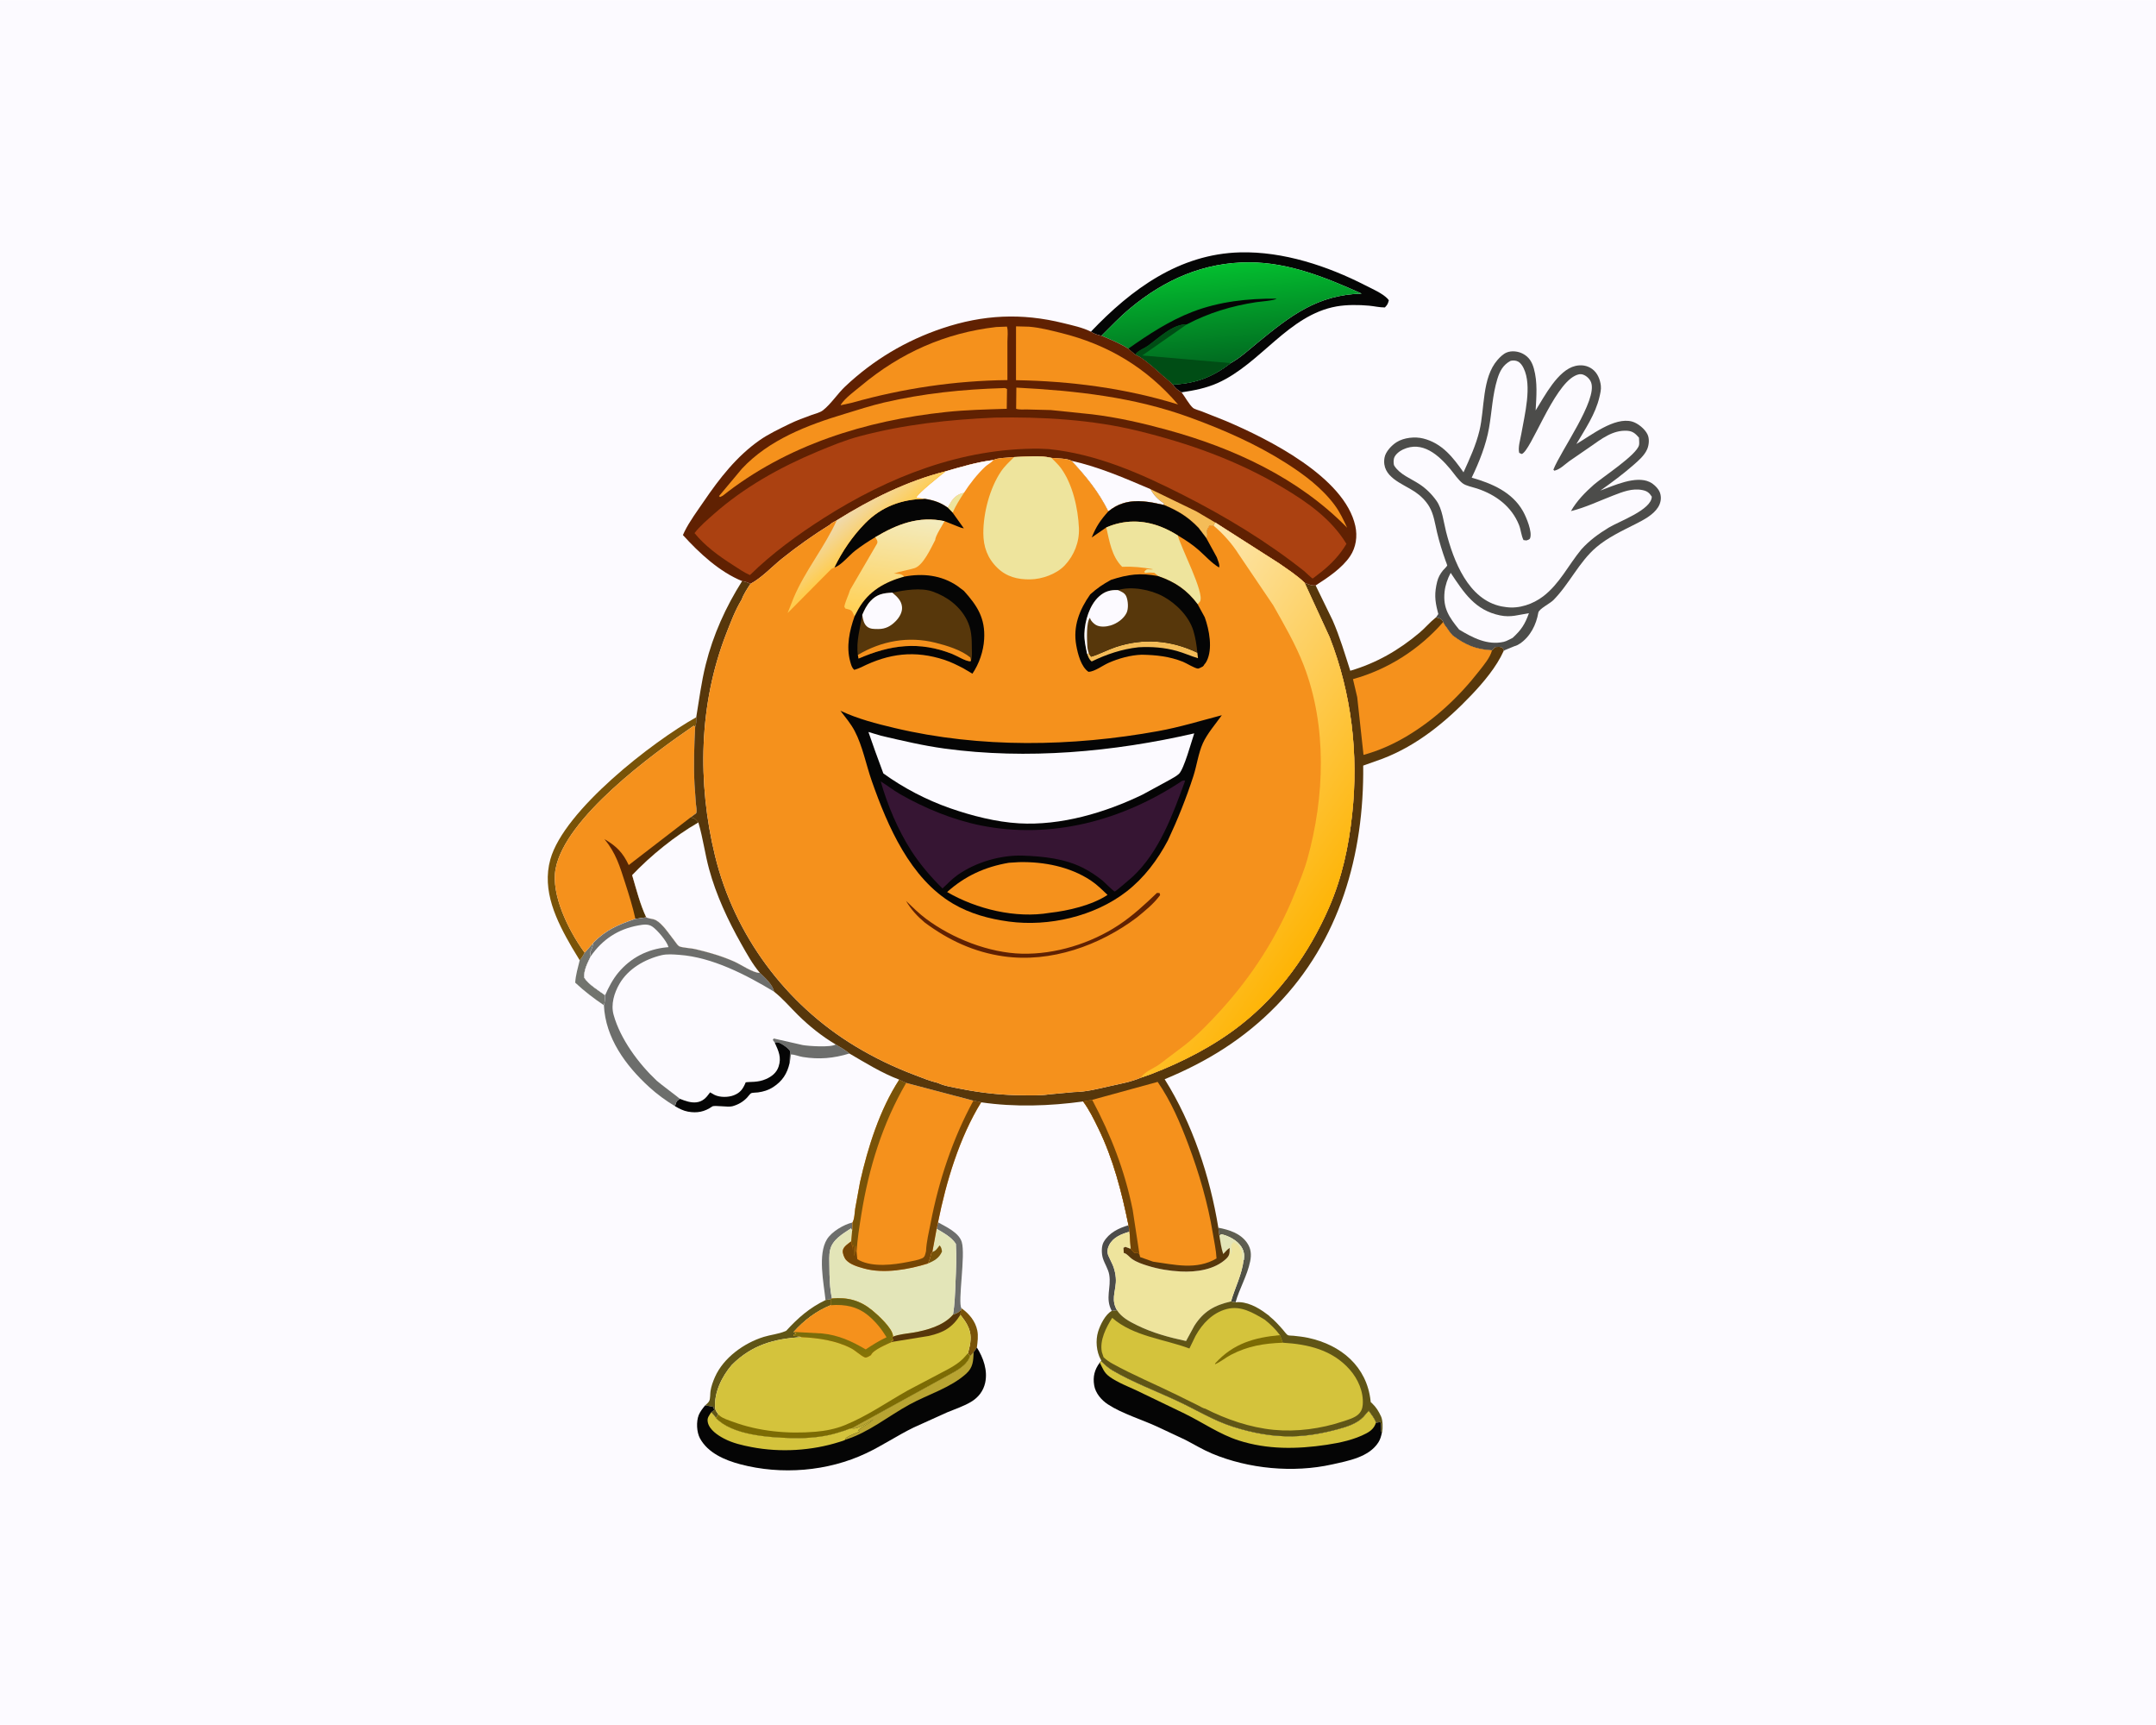 <svg version="1.1" xmlns="http://www.w3.org/2000/svg" style="display: block;" viewBox="0 0 2048 1638" width="1280" height="1024">
<defs>
	<linearGradient id="Gradient1" gradientUnits="userSpaceOnUse" x1="1155.65" y1="1218.4" x2="1180.74" y2="1177.34">
		<stop class="stop0" offset="0" stop-opacity="1" stop-color="rgb(70,72,63)"/>
		<stop class="stop1" offset="1" stop-opacity="1" stop-color="rgb(95,95,82)"/>
	</linearGradient>
	<linearGradient id="Gradient2" gradientUnits="userSpaceOnUse" x1="589.301" y1="799.331" x2="634.772" y2="824.835">
		<stop class="stop0" offset="0" stop-opacity="1" stop-color="rgb(91,34,2)"/>
		<stop class="stop1" offset="1" stop-opacity="1" stop-color="rgb(76,51,7)"/>
	</linearGradient>
	<linearGradient id="Gradient3" gradientUnits="userSpaceOnUse" x1="1171.78" y1="341.638" x2="1163.13" y2="251.371">
		<stop class="stop0" offset="0" stop-opacity="1" stop-color="rgb(1,109,33)"/>
		<stop class="stop1" offset="1" stop-opacity="1" stop-color="rgb(3,190,47)"/>
	</linearGradient>
	<linearGradient id="Gradient4" gradientUnits="userSpaceOnUse" x1="799.526" y1="1285.64" x2="802.639" y2="1234.04">
		<stop class="stop0" offset="0" stop-opacity="1" stop-color="rgb(133,116,6)"/>
		<stop class="stop1" offset="1" stop-opacity="1" stop-color="rgb(103,94,19)"/>
	</linearGradient>
	<linearGradient id="Gradient5" gradientUnits="userSpaceOnUse" x1="822.599" y1="515.02" x2="802.102" y2="490.415">
		<stop class="stop0" offset="0" stop-opacity="1" stop-color="rgb(255,204,78)"/>
		<stop class="stop1" offset="1" stop-opacity="1" stop-color="rgb(240,217,170)"/>
	</linearGradient>
	<linearGradient id="Gradient6" gradientUnits="userSpaceOnUse" x1="840.433" y1="582.006" x2="855.699" y2="489.194">
		<stop class="stop0" offset="0" stop-opacity="1" stop-color="rgb(255,209,89)"/>
		<stop class="stop1" offset="1" stop-opacity="1" stop-color="rgb(243,235,190)"/>
	</linearGradient>
	<linearGradient id="Gradient7" gradientUnits="userSpaceOnUse" x1="1269.63" y1="859.771" x2="1021.18" y2="690.697">
		<stop class="stop0" offset="0" stop-opacity="1" stop-color="rgb(254,180,5)"/>
		<stop class="stop1" offset="1" stop-opacity="1" stop-color="rgb(253,231,176)"/>
	</linearGradient>
</defs>
<path transform="translate(0,0)" fill="rgb(252,250,255)" d="M -0 -0 L 2048 0 L 2048 1638 L -0 1638 L -0 -0 z"/>
<path transform="translate(0,0)" fill="rgb(121,83,8)" d="M 913.258 1242.31 C 920.511 1247.45 926.475 1254.49 928.333 1263.45 C 929.416 1268.66 928.613 1274.45 927.938 1279.67 L 924.9 1284.11 L 921.304 1287.8 L 919.467 1285.05 L 919.669 1284.34 L 919.982 1283.15 C 921.912 1276.1 923.161 1268.82 920.41 1261.79 L 919.875 1260.5 C 918.087 1256.02 915.176 1252.43 912.281 1248.62 L 912.75 1244.08 L 913.258 1242.31 z"/>
<path transform="translate(0,0)" fill="rgb(114,116,110)" d="M 563.756 895.14 C 562.949 897.883 562.315 901.769 560.51 904 L 561.162 908.041 C 558.231 914.298 554.295 921.389 555.014 928.5 C 559.23 934.935 568.551 940.528 574.819 945.066 C 574.684 948.297 574.763 951.507 573.666 954.582 C 563.845 947.95 555.041 941.207 546.399 933.123 C 546.791 925.98 548.996 918.802 550.671 911.862 C 552.624 909.652 553.966 907.194 555.421 904.64 L 563.756 895.14 z"/>
<path transform="translate(0,0)" fill="url(#Gradient1)" d="M 1157.31 1165.88 C 1167.48 1167.81 1178.18 1171.16 1184.47 1180.06 C 1188.4 1185.63 1188.86 1191.34 1187.53 1197.87 C 1184.7 1211.67 1177.41 1223.4 1173.66 1236.76 L 1169.36 1235.9 C 1172.87 1223.41 1180.05 1209.48 1181.19 1196.79 L 1181.54 1196.34 C 1182.11 1191.82 1181.76 1188.3 1179.34 1184.33 C 1175.46 1177.97 1167.12 1173.61 1160 1172.08 L 1158.33 1173.81 L 1157.31 1165.88 z"/>
<path transform="translate(0,0)" fill="rgb(109,110,108)" d="M 784.173 1234.6 C 782.451 1218.38 776.667 1191.26 785.517 1176.91 C 790.033 1169.59 801.487 1162.84 809.765 1160.92 L 809.653 1168.62 L 809.437 1168.73 L 808.392 1166.5 C 800.399 1171.86 790.565 1177.21 788.432 1187.4 C 787.443 1192.12 787.811 1197.67 787.855 1202.48 C 787.945 1212.39 788.118 1223.41 790.322 1233.1 L 789.104 1233.68 L 784.173 1234.6 z"/>
<path transform="translate(0,0)" fill="rgb(76,76,74)" d="M 1056.07 1244.91 C 1049.55 1232.79 1055.76 1222.93 1053.66 1210.54 C 1052.74 1205.09 1049.28 1200.18 1047.64 1194.91 C 1046.29 1190.61 1046.07 1183.48 1048.36 1179.5 C 1053.38 1170.74 1062.65 1166.22 1071.97 1163.53 C 1072.34 1165.53 1072.87 1167.57 1072.95 1169.61 C 1065.35 1171.9 1057.61 1174.76 1053.67 1182.22 C 1052.06 1185.25 1051.51 1188.8 1052.67 1192.08 L 1056.02 1199.21 C 1058.75 1204.43 1060.37 1212.06 1059.94 1218 C 1059.21 1227.95 1055.56 1234.67 1061.02 1244.23 L 1056.07 1244.91 z"/>
<path transform="translate(0,0)" fill="rgb(109,110,108)" d="M 891.035 1160.77 C 898.667 1165.03 910.841 1170.46 913.581 1179.46 C 917.342 1191.81 909.606 1236.74 913.258 1242.31 L 912.75 1244.08 C 910.261 1246.89 908.784 1247.19 905.224 1248.54 C 906.949 1238.62 907.199 1227.99 907.625 1217.94 C 908.142 1205.72 908.754 1193.42 907.963 1181.21 C 903.671 1174.67 896.271 1170.83 889.722 1166.93 L 891.035 1160.77 z"/>
<path transform="translate(0,0)" fill="rgb(96,85,22)" d="M 784.173 1234.6 L 789.104 1233.68 L 789.072 1239.48 C 775.207 1245.14 763.95 1253.72 753.945 1264.85 L 756.51 1266.46 L 753.704 1267.46 L 754 1268.51 L 757.519 1268.82 C 759.045 1268.92 759.883 1269.19 761.241 1269.82 C 735.105 1271.33 714.211 1277.24 695.193 1296.14 C 685.875 1306.92 678.129 1322.42 679.335 1337.16 C 679.535 1339.61 681.157 1341.33 682.47 1343.36 L 680.062 1346.5 C 678.825 1344.5 677.237 1342.84 675.664 1341.11 L 678.424 1339 L 677.633 1336.18 C 675.092 1335.41 672.453 1335.06 669.838 1334.63 C 671.093 1333.44 673.193 1331.81 673.824 1330.19 C 674.797 1327.69 674.513 1323.72 674.924 1321 C 675.61 1316.46 677.307 1311.83 679.156 1307.65 C 687.26 1289.34 706.744 1275.39 725.469 1269.58 C 731.943 1267.57 739.456 1266.87 745.602 1264.29 L 746.835 1263.76 C 758.279 1251.3 768.88 1242.03 784.173 1234.6 z"/>
<path transform="translate(0,0)" fill="rgb(121,83,8)" d="M 550.671 911.862 L 543.106 899.368 C 528.527 874.147 514.498 845.831 522.781 816.028 C 535.759 769.331 620.183 703.975 661.35 681.063 C 661.24 683.242 661.637 688.369 660.349 689.92 L 658.971 689.143 C 619.343 716.3 536.876 776.5 527.774 825.01 C 523.163 849.584 540.156 883.523 554.18 903.018 L 555.421 904.64 C 553.966 907.194 552.624 909.652 550.671 911.862 z"/>
<path transform="translate(0,0)" fill="rgb(5,5,5)" d="M 1036.27 314.804 C 1074.64 274.529 1120.18 240.96 1178.02 239.502 C 1219.03 238.468 1261.14 252.465 1297.26 270.978 C 1303.79 274.327 1312.8 278.208 1317.92 283.321 L 1319.27 285 C 1318.33 288.46 1317.97 289.226 1315.5 291.809 C 1310.35 291.821 1305.59 290.613 1300.5 290.136 C 1290.82 289.229 1279.06 289.152 1269.57 290.84 C 1223.82 298.983 1197.51 345.328 1156.68 363.584 C 1145.85 368.428 1134.06 370.738 1122.38 372.431 C 1118.61 370.378 1116.59 368.442 1113.95 365.012 C 1135.78 364.122 1151.73 357.99 1169.07 344.693 C 1178.38 339.475 1186.36 332.041 1194.59 325.296 C 1225.91 299.629 1251.4 279.818 1293.45 278.653 C 1259.44 263.424 1224.57 249.083 1186.68 248.979 C 1143.64 248.862 1106.57 265.209 1073.76 292.429 C 1064.08 300.458 1055.18 309.802 1046.27 318.68 C 1042.53 317.856 1039.46 316.972 1036.27 314.804 z"/>
<path transform="translate(0,0)" fill="rgb(227,229,184)" d="M 790.322 1233.1 C 788.118 1223.41 787.945 1212.39 787.855 1202.48 C 787.811 1197.67 787.443 1192.12 788.432 1187.4 C 790.565 1177.21 800.399 1171.86 808.392 1166.5 L 809.437 1168.73 L 808.614 1178.8 C 805.754 1180.97 801.081 1183.82 800.559 1187.64 C 800.206 1190.21 801.964 1194.63 803.694 1196.53 C 807.74 1200.98 814.954 1202.99 820.565 1204.57 C 839.439 1209.89 863.178 1205.57 881.456 1199.88 C 882.982 1196.57 883.893 1193.39 884.701 1189.84 L 885.675 1188.84 L 889.722 1166.93 C 896.271 1170.83 903.671 1174.67 907.963 1181.21 C 908.754 1193.42 908.142 1205.72 907.625 1217.94 C 907.199 1227.99 906.949 1238.62 905.224 1248.54 C 896.324 1258.89 880.35 1263.33 867.266 1265.53 C 860.833 1266.61 854.3 1266.97 848.194 1269.37 L 848.234 1268.44 C 847.513 1261.08 833.871 1248.74 828.602 1244.41 C 816.925 1234.81 805.197 1231.8 790.322 1233.1 z"/>
<path transform="translate(0,0)" fill="rgb(121,83,8)" d="M 885.675 1188.84 C 889.176 1187.87 890.312 1185.44 892.5 1182.69 C 894.303 1184.44 894.423 1186.14 894.825 1188.5 C 892.019 1194.9 887.486 1197.22 881.456 1199.88 C 882.982 1196.57 883.893 1193.39 884.701 1189.84 L 885.675 1188.84 z"/>
<path transform="translate(0,0)" fill="rgb(238,228,157)" d="M 1061.02 1244.23 C 1055.56 1234.67 1059.21 1227.95 1059.94 1218 C 1060.37 1212.06 1058.75 1204.43 1056.02 1199.21 L 1052.67 1192.08 C 1051.51 1188.8 1052.06 1185.25 1053.67 1182.22 C 1057.61 1174.76 1065.35 1171.9 1072.95 1169.61 L 1074.1 1185.97 L 1069 1184.06 L 1067.15 1185 L 1067.5 1189.9 L 1068.3 1190.08 C 1070.85 1190.97 1073.18 1194.14 1075.5 1195.72 C 1079.83 1198.66 1085.28 1200.5 1090.25 1202.04 C 1100.67 1205.23 1110.7 1206.89 1121.56 1207.46 C 1136.21 1208.22 1153.9 1205.81 1164.97 1195.18 C 1168.4 1191.89 1167.97 1189.39 1168.09 1185.05 C 1165.72 1186.5 1163.88 1188.85 1161.97 1190.85 C 1160.07 1185.41 1159.33 1179.48 1158.33 1173.81 L 1160 1172.08 C 1167.12 1173.61 1175.46 1177.97 1179.34 1184.33 C 1181.76 1188.3 1182.11 1191.82 1181.54 1196.34 L 1181.19 1196.79 C 1180.05 1209.48 1172.87 1223.41 1169.36 1235.9 C 1153.76 1239.42 1143.34 1245.21 1134.51 1259.01 L 1126.64 1273.5 C 1110.46 1270.03 1094.58 1265.73 1079.7 1258.34 C 1072.54 1254.78 1065.53 1251.08 1061.02 1244.23 z"/>
<path transform="translate(0,0)" fill="rgb(227,229,184)" d="M 1158.33 1173.81 L 1160 1172.08 C 1167.12 1173.61 1175.46 1177.97 1179.34 1184.33 C 1181.76 1188.3 1182.11 1191.82 1181.54 1196.34 L 1181.19 1196.79 L 1179.75 1196.19 L 1179.76 1193 C 1179.81 1191.02 1179.98 1189.44 1179.22 1187.55 C 1177.71 1183.81 1175.49 1181.07 1171.75 1179.49 C 1171.37 1180.01 1169.69 1181.89 1169.62 1182.37 C 1169.13 1185.82 1171.27 1188 1169.35 1191.63 C 1169.4 1188.63 1169.56 1187.76 1168.09 1185.05 C 1165.72 1186.5 1163.88 1188.85 1161.97 1190.85 C 1160.07 1185.41 1159.33 1179.48 1158.33 1173.81 z"/>
<path transform="translate(0,0)" fill="rgb(5,5,5)" d="M 1045.87 1292.47 C 1049.32 1295.79 1052.57 1298.94 1056.74 1301.39 C 1076.42 1312.92 1098.67 1321.16 1119.36 1330.9 C 1136.7 1339.06 1152.99 1349.12 1171.37 1354.96 C 1189.61 1360.76 1208.56 1364.38 1227.75 1364.02 C 1242.2 1363.75 1256.76 1361.04 1270.7 1357.3 C 1279.08 1355.05 1288.87 1352.03 1295.02 1345.61 L 1300.14 1339.69 C 1302.65 1343.22 1305.78 1346.83 1307.04 1351.02 L 1311.24 1350.5 C 1312.87 1353.75 1311.31 1358.6 1312.61 1360.82 C 1311.91 1364.05 1311.11 1366.98 1309.32 1369.79 C 1300.34 1383.85 1280.62 1387.31 1265.44 1390.7 C 1228.64 1398.92 1186.05 1394.98 1151.24 1380.36 C 1142.45 1376.67 1134.27 1371.66 1125.82 1367.3 L 1099.41 1354.91 C 1084.56 1348.03 1065.95 1342.52 1052.39 1333.64 C 1046.26 1329.62 1040.6 1323.04 1039.37 1315.62 C 1037.98 1307.27 1039.74 1300.66 1044.69 1293.96 L 1045.87 1292.47 z"/>
<path transform="translate(0,0)" fill="rgb(212,195,60)" d="M 1045.87 1292.47 C 1049.32 1295.79 1052.57 1298.94 1056.74 1301.39 C 1076.42 1312.92 1098.67 1321.16 1119.36 1330.9 C 1136.7 1339.06 1152.99 1349.12 1171.37 1354.96 C 1189.61 1360.76 1208.56 1364.38 1227.75 1364.02 C 1242.2 1363.75 1256.76 1361.04 1270.7 1357.3 C 1279.08 1355.05 1288.87 1352.03 1295.02 1345.61 L 1300.14 1339.69 C 1302.65 1343.22 1305.78 1346.83 1307.04 1351.02 C 1305.55 1355.95 1302.37 1358.81 1297.97 1361.16 C 1286.68 1367.21 1272.76 1370.18 1260.16 1372.07 C 1232.07 1376.27 1203.92 1376.72 1176.54 1367.91 C 1158.6 1362.14 1142.5 1350.9 1125.59 1342.59 L 1080.34 1320.79 C 1071.78 1316.73 1061.76 1313.03 1054.06 1307.47 C 1048.65 1303.56 1047.61 1299.67 1044.69 1293.96 L 1045.87 1292.47 z"/>
<path transform="translate(0,0)" fill="rgb(5,5,5)" d="M 927.938 1279.67 C 934.109 1289.4 938.366 1301.46 935.836 1313.11 C 934.114 1321.03 929.284 1327.16 922.4 1331.28 C 915.533 1335.4 907.209 1338.14 899.782 1341.22 L 867.807 1355.68 C 852.481 1363.15 838.237 1372.79 822.852 1380.07 C 786.301 1397.38 742.255 1400.9 703.134 1390.54 C 688.589 1386.69 672.452 1379.84 664.921 1365.97 C 661.708 1360.05 661.241 1350.03 663.749 1343.76 C 665.01 1340.61 667.679 1337.21 669.838 1334.63 C 672.453 1335.06 675.092 1335.41 677.633 1336.18 L 678.424 1339 L 675.664 1341.11 C 677.237 1342.84 678.825 1344.5 680.062 1346.5 C 695.345 1362.8 729.92 1364.99 751.195 1365.67 C 762.956 1366.05 775.999 1365.27 787.5 1362.77 C 792.505 1361.69 797.466 1360.12 802.341 1358.56 C 804.007 1358.02 807.415 1356.36 809.06 1356.39 L 906.823 1302.62 C 912.401 1299.35 919.583 1294.43 921.304 1287.8 L 924.9 1284.11 L 927.938 1279.67 z"/>
<path transform="translate(0,0)" fill="rgb(184,164,50)" d="M 921.304 1287.8 L 924.9 1284.11 C 924.478 1292.35 924.455 1298.47 917.853 1304.48 C 903.098 1317.89 881.332 1324.3 863.989 1333.78 C 843.984 1344.71 825.072 1360.44 803.117 1367.2 L 803.495 1365.62 C 807.105 1363.06 812.353 1361.24 816.5 1359.51 L 815.168 1358.29 C 819.509 1353.92 825.583 1352.39 829.5 1348 C 825.06 1350.54 815.517 1357 810.464 1356.57 L 809.06 1356.39 L 906.823 1302.62 C 912.401 1299.35 919.583 1294.43 921.304 1287.8 z"/>
<path transform="translate(0,0)" fill="rgb(212,195,60)" d="M 675.664 1341.11 C 677.237 1342.84 678.825 1344.5 680.062 1346.5 C 695.345 1362.8 729.92 1364.99 751.195 1365.67 C 762.956 1366.05 775.999 1365.27 787.5 1362.77 C 792.505 1361.69 797.466 1360.12 802.341 1358.56 C 804.007 1358.02 807.415 1356.36 809.06 1356.39 L 810.464 1356.57 C 815.517 1357 825.06 1350.54 829.5 1348 C 825.583 1352.39 819.509 1353.92 815.168 1358.29 L 816.5 1359.51 C 812.353 1361.24 807.105 1363.06 803.495 1365.62 L 803.117 1367.2 C 801.476 1368.21 799.387 1368.7 797.556 1369.29 C 771.078 1377.74 741.295 1379.5 714 1374.26 C 704.951 1372.53 696.017 1370.48 687.795 1366.18 C 681.83 1363.06 673.962 1357.86 672.377 1350.83 C 671.399 1346.5 673.475 1344.51 675.664 1341.11 z"/>
<path transform="translate(0,0)" fill="rgb(245,145,28)" d="M 854.19 1025.24 C 856.348 1026.32 858.511 1027.52 860.774 1028.35 L 924.64 1045.2 L 931.999 1046.77 C 911.288 1080.35 898.756 1122.23 891.035 1160.77 L 889.722 1166.93 L 885.675 1188.84 L 884.701 1189.84 C 883.893 1193.39 882.982 1196.57 881.456 1199.88 C 863.178 1205.57 839.439 1209.89 820.565 1204.57 C 814.954 1202.99 807.74 1200.98 803.694 1196.53 C 801.964 1194.63 800.206 1190.21 800.559 1187.64 C 801.081 1183.82 805.754 1180.97 808.614 1178.8 L 809.437 1168.73 L 809.653 1168.62 L 809.765 1160.92 C 811.733 1157.74 811.807 1151.54 812.361 1147.75 L 817.007 1122.3 C 824.442 1089.38 835.666 1053.69 854.19 1025.24 z"/>
<path transform="translate(0,0)" fill="rgb(121,83,8)" d="M 854.19 1025.24 C 856.348 1026.32 858.511 1027.52 860.774 1028.35 C 838.382 1066.69 825.228 1109.3 818.235 1153 C 816.344 1164.82 814.369 1176.79 813.689 1188.75 L 813.069 1188.44 L 813.109 1183.5 L 812 1183.5 C 812.033 1186.46 812.434 1189.69 811.5 1192.51 C 810.323 1189.05 812.141 1185.85 810.296 1182.17 C 809.347 1183.63 809.752 1185.77 809.75 1187.51 C 809.64 1184.51 809.218 1181.74 808.614 1178.8 L 809.437 1168.73 L 809.653 1168.62 L 809.765 1160.92 C 811.733 1157.74 811.807 1151.54 812.361 1147.75 L 817.007 1122.3 C 824.442 1089.38 835.666 1053.69 854.19 1025.24 z"/>
<path transform="translate(0,0)" fill="rgb(116,69,5)" d="M 924.64 1045.2 L 931.999 1046.77 C 911.288 1080.35 898.756 1122.23 891.035 1160.77 L 889.722 1166.93 L 885.675 1188.84 L 884.701 1189.84 C 883.893 1193.39 882.982 1196.57 881.456 1199.88 C 863.178 1205.57 839.439 1209.89 820.565 1204.57 C 814.954 1202.99 807.74 1200.98 803.694 1196.53 C 801.964 1194.63 800.206 1190.21 800.559 1187.64 C 801.081 1183.82 805.754 1180.97 808.614 1178.8 C 809.218 1181.74 809.64 1184.51 809.75 1187.51 C 809.752 1185.77 809.347 1183.63 810.296 1182.17 C 812.141 1185.85 810.323 1189.05 811.5 1192.51 C 812.434 1189.69 812.033 1186.46 812 1183.5 L 813.109 1183.5 L 813.069 1188.44 L 813.689 1188.75 L 814.348 1195.68 L 816.438 1196.95 C 829.538 1203.54 848.79 1201.14 862.634 1198.36 C 866.902 1197.5 872.015 1196.68 876 1194.91 C 878.783 1193.68 878.906 1190.76 879.647 1188.14 C 880.009 1179.31 882.339 1170.18 884.009 1161.5 C 891.727 1121.34 904.988 1081.14 924.64 1045.2 z"/>
<path transform="translate(0,0)" fill="rgb(245,145,28)" d="M 555.421 904.64 L 554.18 903.018 C 540.156 883.523 523.163 849.584 527.774 825.01 C 536.876 776.5 619.343 716.3 658.971 689.143 L 660.349 689.92 C 659.418 708.302 658.755 726.416 659.726 744.825 L 661.035 763.201 C 661.294 765.956 662.217 769.608 661.343 772.201 L 655.955 776.203 C 660.211 776.988 660.532 777.78 663.376 781.032 C 641.24 793.691 618.072 812.546 600.488 831.009 C 604.348 844.052 608.043 858.862 613.881 871.101 L 603.574 872.555 C 587.68 877.975 575.779 882.872 563.756 895.14 L 555.421 904.64 z"/>
<path transform="translate(0,0)" fill="url(#Gradient2)" d="M 655.955 776.203 C 660.211 776.988 660.532 777.78 663.376 781.032 C 641.24 793.691 618.072 812.546 600.488 831.009 C 604.348 844.052 608.043 858.862 613.881 871.101 L 603.574 872.555 C 601.024 860.952 597.495 849.797 593.875 838.504 C 588.721 822.431 585.062 810.027 574.164 796.778 C 585.517 803.422 591.638 809.556 597.231 821.447 L 655.955 776.203 z"/>
<path transform="translate(0,0)" fill="url(#Gradient3)" d="M 1046.27 318.68 C 1055.18 309.802 1064.08 300.458 1073.76 292.429 C 1106.57 265.209 1143.64 248.862 1186.68 248.979 C 1224.57 249.083 1259.44 263.424 1293.45 278.653 C 1251.4 279.818 1225.91 299.629 1194.59 325.296 C 1186.36 332.041 1178.38 339.475 1169.07 344.693 C 1151.73 357.99 1135.78 364.122 1113.95 365.012 C 1111.53 362.042 1107.86 359.533 1104.99 356.951 C 1097.87 350.551 1091.09 344.276 1083.11 338.949 L 1078.53 336.613 L 1071.77 330.966 C 1063.89 325.974 1054.87 322.261 1046.27 318.68 z"/>
<path transform="translate(0,0)" fill="rgb(5,5,5)" d="M 1071.77 330.966 C 1091.02 317.445 1110.75 304.434 1132.84 295.945 C 1158.24 286.184 1185.48 283.229 1212.5 283.466 C 1211.32 285.156 1196.33 286.342 1193.16 286.823 C 1170.15 290.318 1148.09 296.958 1127.44 307.833 C 1114.01 307.558 1100.69 320.889 1090.33 328.298 C 1087.1 330.613 1082.29 332.33 1079.6 335.144 L 1078.53 336.613 L 1071.77 330.966 z"/>
<path transform="translate(0,0)" fill="rgb(0,77,21)" d="M 1078.53 336.613 L 1079.6 335.144 C 1082.29 332.33 1087.1 330.613 1090.33 328.298 C 1100.69 320.889 1114.01 307.558 1127.44 307.833 L 1085.06 337.421 L 1169.07 344.693 C 1151.73 357.99 1135.78 364.122 1113.95 365.012 C 1111.53 362.042 1107.86 359.533 1104.99 356.951 C 1097.87 350.551 1091.09 344.276 1083.11 338.949 L 1078.53 336.613 z"/>
<path transform="translate(0,0)" fill="rgb(212,195,60)" d="M 790.322 1233.1 C 805.197 1231.8 816.925 1234.81 828.602 1244.41 C 833.871 1248.74 847.513 1261.08 848.234 1268.44 L 848.194 1269.37 C 854.3 1266.97 860.833 1266.61 867.266 1265.53 C 880.35 1263.33 896.324 1258.89 905.224 1248.54 C 908.784 1247.19 910.261 1246.89 912.75 1244.08 L 912.281 1248.62 C 915.176 1252.43 918.087 1256.02 919.875 1260.5 L 920.41 1261.79 C 923.161 1268.82 921.912 1276.1 919.982 1283.15 L 919.669 1284.34 L 919.467 1285.05 L 921.304 1287.8 C 919.583 1294.43 912.401 1299.35 906.823 1302.62 L 809.06 1356.39 C 807.415 1356.36 804.007 1358.02 802.341 1358.56 C 797.466 1360.12 792.505 1361.69 787.5 1362.77 C 775.999 1365.27 762.956 1366.05 751.195 1365.67 C 729.92 1364.99 695.345 1362.8 680.062 1346.5 L 682.47 1343.36 C 681.157 1341.33 679.535 1339.61 679.335 1337.16 C 678.129 1322.42 685.875 1306.92 695.193 1296.14 C 714.211 1277.24 735.105 1271.33 761.241 1269.82 C 759.883 1269.19 759.045 1268.92 757.519 1268.82 L 754 1268.51 L 753.704 1267.46 L 756.51 1266.46 L 753.945 1264.85 C 763.95 1253.72 775.207 1245.14 789.072 1239.48 L 789.104 1233.68 L 790.322 1233.1 z"/>
<path transform="translate(0,0)" fill="rgb(87,55,11)" d="M 905.224 1248.54 C 908.784 1247.19 910.261 1246.89 912.75 1244.08 L 912.281 1248.62 C 904.556 1260.85 896.18 1265.49 882.211 1268.69 L 847.195 1274.37 L 846.096 1273.5 L 848.5 1273 L 847.505 1270.25 L 848.194 1269.37 C 854.3 1266.97 860.833 1266.61 867.266 1265.53 C 880.35 1263.33 896.324 1258.89 905.224 1248.54 z"/>
<path transform="translate(0,0)" fill="rgb(124,107,4)" d="M 682.47 1343.36 L 683.517 1344.35 C 686.622 1347.1 692.213 1348.73 696.11 1350.18 C 720.802 1359.38 748.384 1361.87 774.581 1359.68 C 784.024 1358.89 793.754 1356.98 802.544 1353.39 C 823.924 1344.67 842.442 1331.62 862.414 1320.35 L 894.124 1303.65 C 902.055 1299.51 911.016 1295.04 916.815 1288.09 L 919.467 1285.05 L 921.304 1287.8 C 919.583 1294.43 912.401 1299.35 906.823 1302.62 L 809.06 1356.39 C 807.415 1356.36 804.007 1358.02 802.341 1358.56 C 797.466 1360.12 792.505 1361.69 787.5 1362.77 C 775.999 1365.27 762.956 1366.05 751.195 1365.67 C 729.92 1364.99 695.345 1362.8 680.062 1346.5 L 682.47 1343.36 z"/>
<path transform="translate(0,0)" fill="rgb(245,145,28)" d="M 790.322 1233.1 C 805.197 1231.8 816.925 1234.81 828.602 1244.41 C 833.871 1248.74 847.513 1261.08 848.234 1268.44 L 848.194 1269.37 L 847.505 1270.25 L 848.5 1273 L 846.096 1273.5 L 847.195 1274.37 C 842.485 1276.58 829.2 1281.99 827.392 1286.85 C 826.053 1287.68 823.143 1289.74 821.5 1289.05 C 817.252 1287.26 812.863 1282.68 808.446 1280.39 C 794.146 1272.98 777.123 1270.56 761.241 1269.82 C 759.883 1269.19 759.045 1268.92 757.519 1268.82 L 754 1268.51 L 753.704 1267.46 L 756.51 1266.46 L 753.945 1264.85 C 763.95 1253.72 775.207 1245.14 789.072 1239.48 L 789.104 1233.68 L 790.322 1233.1 z"/>
<path transform="translate(0,0)" fill="url(#Gradient4)" d="M 790.322 1233.1 C 805.197 1231.8 816.925 1234.81 828.602 1244.41 C 833.871 1248.74 847.513 1261.08 848.234 1268.44 L 848.194 1269.37 L 847.505 1270.25 L 848.5 1273 L 846.096 1273.5 L 847.195 1274.37 C 842.485 1276.58 829.2 1281.99 827.392 1286.85 C 826.053 1287.68 823.143 1289.74 821.5 1289.05 C 817.252 1287.26 812.863 1282.68 808.446 1280.39 C 794.146 1272.98 777.123 1270.56 761.241 1269.82 C 759.883 1269.19 759.045 1268.92 757.519 1268.82 L 754 1268.51 L 753.704 1267.46 L 756.51 1266.46 L 753.945 1264.85 L 781.018 1266.33 C 796.681 1267.94 808.942 1273.62 822.368 1281.47 C 828.819 1277.16 835.073 1273.2 842.147 1269.94 C 837.578 1262.42 832.35 1255.79 825.66 1250.02 C 814.876 1240.71 802.932 1238.43 789.072 1239.48 L 789.104 1233.68 L 790.322 1233.1 z"/>
<path transform="translate(0,0)" fill="rgb(96,85,22)" d="M 1169.36 1235.9 L 1173.66 1236.76 C 1183.83 1235.46 1195.03 1241.52 1202.86 1247.53 C 1203.65 1248.13 1205.85 1249.56 1206.29 1250.32 C 1210.86 1253.99 1214.6 1258.21 1218.47 1262.57 C 1219.72 1263.98 1221.9 1267.18 1223.43 1267.96 C 1224.36 1268.43 1227.5 1268.36 1228.77 1268.5 C 1233.4 1268.99 1238 1269.49 1242.55 1270.46 C 1274.03 1277.22 1298.39 1297.66 1301.97 1330.6 C 1302.12 1331.95 1301.86 1331.2 1303.21 1332.52 C 1307.39 1336.56 1309.43 1339.97 1311.87 1345.13 C 1313.56 1348.69 1313.65 1356.32 1312.88 1360.19 L 1312.61 1360.82 C 1311.31 1358.6 1312.87 1353.75 1311.24 1350.5 L 1307.04 1351.02 C 1305.78 1346.83 1302.65 1343.22 1300.14 1339.69 L 1295.02 1345.61 C 1288.87 1352.03 1279.08 1355.05 1270.7 1357.3 C 1256.76 1361.04 1242.2 1363.75 1227.75 1364.02 C 1208.56 1364.38 1189.61 1360.76 1171.37 1354.96 C 1152.99 1349.12 1136.7 1339.06 1119.36 1330.9 C 1098.67 1321.16 1076.42 1312.92 1056.74 1301.39 C 1052.57 1298.94 1049.32 1295.79 1045.87 1292.47 L 1046.1 1291.9 L 1045.58 1291.02 C 1041.43 1283.42 1040.58 1272.9 1043.08 1264.66 C 1045.05 1258.2 1049.99 1248.14 1056.07 1244.91 L 1061.02 1244.23 C 1065.53 1251.08 1072.54 1254.78 1079.7 1258.34 C 1094.58 1265.73 1110.46 1270.03 1126.64 1273.5 L 1134.51 1259.01 C 1143.34 1245.21 1153.76 1239.42 1169.36 1235.9 z"/>
<path transform="translate(0,0)" fill="rgb(212,195,60)" d="M 1129.82 1280.6 L 1135.65 1268.61 C 1142.16 1256.85 1151.92 1246.65 1165.2 1243.13 C 1178.65 1239.56 1190.21 1246.61 1201.39 1253.23 C 1207.01 1257.74 1211.51 1262.12 1215.84 1267.89 L 1218.52 1275.1 C 1242.48 1276.51 1265.54 1281.82 1282.11 1300.62 C 1290.05 1309.62 1295.35 1321.71 1294.5 1333.86 C 1294.23 1337.63 1292.98 1340.74 1290.15 1343.31 C 1286.49 1346.63 1280.11 1348.37 1275.5 1349.91 C 1254.87 1356.8 1231.63 1359.94 1209.92 1357.85 C 1187.46 1355.68 1164.85 1347.92 1144.82 1337.71 C 1143.07 1337.57 1139.5 1335.34 1137.85 1334.53 L 1117.71 1324.58 C 1097.54 1314.64 1076.35 1305.85 1056.7 1294.98 C 1053.57 1293.25 1050.92 1291.36 1048.29 1288.92 L 1046.69 1284.08 C 1044.35 1272.92 1050.77 1260.46 1056.49 1251.48 C 1076.53 1269.09 1105.68 1271.56 1129.82 1280.6 z"/>
<path transform="translate(0,0)" fill="rgb(124,107,4)" d="M 1215.84 1267.89 L 1218.52 1275.1 C 1200.61 1275.78 1185.48 1278.18 1169.31 1286.58 C 1164.26 1289.21 1159.26 1293.45 1154.15 1295.61 L 1154.37 1294.66 C 1171.63 1275.78 1191.24 1270.23 1215.84 1267.89 z"/>
<path transform="translate(0,0)" fill="rgb(252,250,255)" d="M 613.881 871.101 L 614.851 871.501 C 617.457 872.535 620.451 872.404 622.938 873.734 C 629.479 877.231 635.682 887.04 640.257 892.777 C 641.405 894.216 643.483 897.456 644.948 898.444 C 647.037 899.854 656.629 900.373 660.004 901.165 C 673.061 904.231 685.725 907.815 697.995 913.325 C 703.949 915.999 715.825 924.145 721.842 923.842 C 726.708 928.511 733.941 934.86 735.248 941.643 C 743.47 948.118 750.346 956.275 757.775 963.626 C 768.562 974.299 780.73 984.061 793.817 991.806 C 798.282 994.466 802.956 996.954 806.858 1000.42 C 791.724 1005.03 778.193 1006.22 762.607 1003.74 C 758.845 1003.14 755.124 1001.44 751.366 1001.25 C 750.996 1003.96 750.769 1006.77 750.067 1009.41 C 747.782 1019.52 743.147 1026.74 734.267 1032.42 C 729.849 1035.24 725.187 1036.66 720.006 1037.37 C 718.605 1037.56 714.537 1037.57 713.474 1038.13 C 712.503 1038.65 710.46 1041.49 709.563 1042.42 C 705.671 1046.43 701.215 1048.97 695.807 1050.49 C 691.366 1051.74 678.706 1049.23 676.541 1050.74 C 669.28 1055.81 662.198 1057.21 653.514 1055.63 C 649.007 1054.81 645.122 1052.75 641.207 1050.47 C 632.239 1045.01 624.254 1039.21 616.5 1032.12 C 594.217 1011.76 575.08 985.504 573.666 954.582 C 574.763 951.507 574.684 948.297 574.819 945.066 C 568.551 940.528 559.23 934.935 555.014 928.5 C 554.295 921.389 558.231 914.298 561.162 908.041 L 560.51 904 C 562.315 901.769 562.949 897.883 563.756 895.14 C 575.779 882.872 587.68 877.975 603.574 872.555 L 613.881 871.101 z"/>
<path transform="translate(0,0)" fill="rgb(109,110,108)" d="M 735.938 990.089 L 734.07 987.5 L 735 986.153 L 762.446 992.388 C 768.047 993.41 789.477 994.834 793.817 991.806 C 798.282 994.466 802.956 996.954 806.858 1000.42 C 791.724 1005.03 778.193 1006.22 762.607 1003.74 C 758.845 1003.14 755.124 1001.44 751.366 1001.25 C 750.996 1003.96 750.769 1006.77 750.067 1009.41 L 750.407 999.67 L 750.558 998.267 C 749.071 995.67 745.554 993.251 743.011 991.708 C 740.502 990.185 738.764 989.327 735.938 990.089 z"/>
<path transform="translate(0,0)" fill="rgb(5,5,5)" d="M 735.938 990.089 C 738.764 989.327 740.502 990.185 743.011 991.708 C 745.554 993.251 749.071 995.67 750.558 998.267 L 750.407 999.67 L 750.067 1009.41 C 747.782 1019.52 743.147 1026.74 734.267 1032.42 C 729.849 1035.24 725.187 1036.66 720.006 1037.37 C 718.605 1037.56 714.537 1037.57 713.474 1038.13 C 712.503 1038.65 710.46 1041.49 709.563 1042.42 C 705.671 1046.43 701.215 1048.97 695.807 1050.49 C 691.366 1051.74 678.706 1049.23 676.541 1050.74 C 669.28 1055.81 662.198 1057.21 653.514 1055.63 C 649.007 1054.81 645.122 1052.75 641.207 1050.47 C 642.434 1046.27 642.221 1045.78 645.841 1043.46 C 650.683 1045.39 656.384 1047.46 661.681 1046.76 C 667.55 1046 670.793 1042.49 674.11 1037.88 L 674.5 1037.32 L 678.757 1039.72 C 683.889 1042.24 691.81 1042.16 697.122 1040.06 C 702.889 1037.79 705.338 1034.58 707.791 1029.15 C 707.992 1028.71 708.029 1028.15 708.387 1027.81 C 708.658 1027.56 715.504 1027.35 716.365 1027.29 C 720.464 1026.98 723.819 1026.35 727.616 1024.69 C 733.058 1022.31 737.603 1018.74 739.563 1012.95 C 742.531 1004.19 739.56 998.062 735.938 990.089 z"/>
<path transform="translate(0,0)" fill="rgb(109,110,108)" d="M 613.881 871.101 L 614.851 871.501 C 617.457 872.535 620.451 872.404 622.938 873.734 C 629.479 877.231 635.682 887.04 640.257 892.777 C 641.405 894.216 643.483 897.456 644.948 898.444 C 647.037 899.854 656.629 900.373 660.004 901.165 C 673.061 904.231 685.725 907.815 697.995 913.325 C 703.949 915.999 715.825 924.145 721.842 923.842 C 726.708 928.511 733.941 934.86 735.248 941.643 C 708.758 925.678 676.669 908.983 645.264 906.715 C 639.67 906.311 633.73 905.742 628.232 907.079 C 612.477 910.91 596.759 919.86 588.419 934.261 C 583.424 942.887 580.113 953.73 582.861 963.644 C 589.249 986.694 606.584 1010.04 623.888 1026.3 C 626.361 1028.63 645.78 1043.17 645.841 1043.46 C 642.221 1045.78 642.434 1046.27 641.207 1050.47 C 632.239 1045.01 624.254 1039.21 616.5 1032.12 C 594.217 1011.76 575.08 985.504 573.666 954.582 C 574.763 951.507 574.684 948.297 574.819 945.066 C 568.551 940.528 559.23 934.935 555.014 928.5 C 554.295 921.389 558.231 914.298 561.162 908.041 L 560.51 904 C 562.315 901.769 562.949 897.883 563.756 895.14 C 575.779 882.872 587.68 877.975 603.574 872.555 L 613.881 871.101 z"/>
<path transform="translate(0,0)" fill="rgb(252,250,255)" d="M 561.162 908.041 C 572.35 891.984 587.126 882.188 606.514 878.74 C 610.912 877.958 615.547 877.159 619.498 879.775 C 624.322 882.969 633.563 893.84 635.021 899.402 L 633.447 899.542 C 614.989 901.272 599.013 909.535 587.181 923.809 C 582.069 929.976 577.999 937.745 574.819 945.066 C 568.551 940.528 559.23 934.935 555.014 928.5 C 554.295 921.389 558.231 914.298 561.162 908.041 z"/>
<path transform="translate(0,0)" fill="rgb(76,76,74)" d="M 1364.09 586.197 L 1366.28 583 L 1365.88 581.5 L 1365.6 580.385 C 1362.9 569.925 1362.55 563.007 1365.13 552.437 C 1366.13 548.336 1367.96 544.966 1370.58 541.703 C 1371.44 540.631 1374.37 537.934 1374.75 536.85 C 1374.82 536.675 1373.24 532.636 1373.1 532.238 C 1369.97 523.407 1367.22 514.522 1365.05 505.404 C 1363.12 497.255 1361.96 488.098 1357.59 480.829 C 1354.27 475.286 1349.44 470.541 1344.09 466.942 C 1332.32 459.016 1312.01 453.023 1315.16 434.5 C 1316.13 428.809 1321.99 422.665 1326.69 419.732 C 1333.57 415.43 1344.03 414.305 1351.9 416.276 C 1369.77 420.747 1380.2 434.112 1390.2 448.421 C 1396.09 435.431 1401.98 422.716 1405.36 408.786 C 1410.43 387.893 1407.61 358.713 1422.5 341.657 C 1424.8 339.02 1427.95 335.919 1431.21 334.591 C 1436.03 332.633 1442.16 333.427 1446.64 335.802 C 1452.5 338.901 1455.34 343.733 1457.05 349.938 C 1460.66 363.034 1459.44 376.261 1458.71 389.643 C 1467.28 375.999 1479.82 351.292 1496.44 347.38 C 1502.05 346.059 1507.74 346.846 1512.45 350.295 C 1517.45 353.959 1519.94 360.07 1520.65 366.062 C 1521.08 369.725 1520.12 373.453 1519.29 377 C 1515.55 393.065 1505.71 407.469 1497.43 421.523 C 1511.28 413.415 1533.47 395.69 1550.2 400.157 C 1555.74 401.637 1562.56 407.234 1565.03 412.494 C 1566.96 416.596 1566.4 422.491 1564.62 426.549 C 1561.99 432.531 1556.49 437.217 1551.68 441.427 C 1541.71 450.163 1531.01 458.068 1520.21 465.743 C 1533.11 460.93 1553.89 451.304 1567.01 457.597 C 1570.93 459.477 1575.53 463.851 1576.89 468 C 1578.4 472.627 1577.62 477.361 1575.09 481.456 C 1570.48 488.911 1561.22 493.631 1553.67 497.475 C 1540.77 504.043 1527.39 510.17 1516.29 519.629 C 1499.9 533.601 1490.74 554.454 1475.59 569.766 C 1472.43 572.961 1461.87 578.149 1461.27 581.648 C 1459.3 593.156 1453.66 604.436 1443.75 611.124 C 1442.03 612.285 1440.45 613.05 1438.46 613.588 L 1430.41 616.908 C 1429.24 617.327 1429.59 617.232 1428.29 618.153 L 1427.77 615.709 C 1425.21 613.553 1423.46 614.28 1420.19 614.362 L 1417.27 617.486 C 1402.05 616.694 1392.13 612.506 1379.98 603.45 C 1377.45 600.852 1375.54 597.936 1373.51 594.949 C 1372.82 594.589 1371.32 591.549 1370.81 590.727 L 1370.59 589.921 C 1368.93 586.973 1367.08 587.035 1364.09 586.197 z"/>
<path transform="translate(0,0)" fill="rgb(252,250,255)" d="M 1386.06 597.793 C 1376.62 586.154 1370.54 577.557 1372.21 561.89 C 1372.89 555.514 1375.03 549.521 1378 543.866 C 1390.54 562.62 1401.02 579.371 1424.89 584.295 C 1435.34 586.45 1442.47 583.695 1452.34 582.204 C 1448.51 592.854 1445.1 598.038 1436.88 605.633 L 1434.02 607.107 L 1432.81 607.69 C 1431.38 608.393 1429.99 609.068 1428.42 609.42 C 1412.86 612.918 1398.85 605.491 1386.06 597.793 z"/>
<path transform="translate(0,0)" fill="rgb(252,250,255)" d="M 1434.97 342.5 C 1437.18 341.976 1439.88 342.074 1441.92 343.156 C 1444.41 344.473 1446.1 347.04 1447.3 349.502 C 1455.52 366.297 1448.22 393.848 1445.12 411.816 C 1444.19 417.232 1441.81 424.684 1443.08 429.917 L 1445.5 431.014 C 1454.26 428.193 1475.12 367.137 1496.04 356.719 C 1498.59 355.445 1501.08 354.652 1503.84 355.642 C 1507.11 356.812 1510.16 359.719 1511.39 363.001 C 1517.69 379.793 1482.53 427.94 1475.57 445.88 C 1476.61 446.95 1476.1 446.98 1477.21 446.668 C 1482.32 445.237 1486.28 441.015 1490.5 437.942 L 1510.39 424.239 C 1521.12 416.796 1531.87 408.103 1545.63 408.94 C 1551.04 409.268 1553.52 411.65 1556.88 415.5 C 1556.9 417.395 1557.36 420.737 1556.95 422.5 C 1554.76 431.96 1522.19 452.981 1513.96 460.199 C 1505.94 467.237 1497.48 475.893 1492.27 485.252 C 1505.96 481.887 1519.3 475.457 1532.47 470.397 C 1541.42 466.956 1550.53 463.265 1560.3 465.301 C 1564.67 466.21 1566.62 467.829 1569.05 471.5 C 1568.85 484.088 1537.96 494.948 1528.08 500.966 C 1518.37 506.882 1509.73 513.175 1502.1 521.66 C 1489.86 536.455 1481.44 554.329 1465.92 566.171 C 1456.15 573.625 1442.97 578.211 1430.54 576.41 L 1429 576.174 L 1426.28 575.75 C 1394.62 569.343 1380.71 532.391 1373.67 505.014 C 1371.25 495.607 1370.11 483.264 1364.46 475.345 C 1360 469.1 1354.55 463.691 1348.11 459.5 C 1340.2 454.342 1329.73 450.471 1324.49 442.223 C 1323.54 440.733 1323.7 436.702 1324.2 435.011 C 1325.25 431.455 1329.42 428.271 1332.6 426.773 C 1351.1 418.059 1366.5 431.995 1377.63 445.295 C 1381.12 449.467 1385.04 455.506 1389.31 458.797 C 1392.6 461.338 1399.15 462.502 1403.22 463.854 C 1420.8 469.69 1435.87 480.799 1442.91 498.406 C 1444.78 503.083 1444.96 508.326 1447.2 512.775 L 1450 513.111 C 1451.26 512.579 1452.9 512.383 1453.44 511.001 C 1455.76 505.011 1449.82 490.927 1446.78 485.5 C 1436.53 467.158 1417.12 458.913 1397.98 453.49 C 1405.05 438.811 1411.63 422.353 1414.44 406.252 C 1417.15 390.803 1417.68 375.076 1422.28 359.973 C 1424.59 352.383 1427.68 346.361 1434.97 342.5 z"/>
<path transform="translate(0,0)" fill="rgb(87,55,11)" d="M 704.953 551.702 C 707.953 552.252 710.143 552.868 712.822 554.343 C 709.753 559.058 706.251 564.329 704.317 569.611 C 698.351 579.371 694.054 590.887 689.903 601.535 C 663.772 668.571 662.325 743.312 679.239 812.746 C 697.543 887.887 746.301 953.561 812.373 993.452 C 830.448 1004.37 849.164 1013.4 868.925 1020.84 C 876.102 1023.54 883.432 1026.66 890.918 1028.37 C 897.094 1031.35 905.346 1032.51 912.101 1033.86 C 932.463 1037.95 952.326 1040.05 973.086 1040.1 C 980.791 1040.11 988.81 1040.42 996.441 1039.23 L 1020.28 1037.03 C 1031.53 1036.97 1043.23 1033.86 1054.2 1031.41 C 1064.13 1029.2 1074.36 1027.41 1083.76 1023.37 L 1093 1020.16 C 1123.21 1008.52 1152.97 993.322 1178.53 973.281 C 1215.62 944.197 1243.53 905.064 1262.29 862.08 C 1274.78 833.49 1281.09 804.026 1284.42 773.166 C 1290.59 716.08 1283.91 658.55 1263.01 604.977 L 1239.22 553.255 C 1242.83 554.747 1245.76 556.242 1249.77 555.837 L 1250.11 556.612 L 1265.88 589 C 1272.73 604.676 1277.41 620.653 1282.65 636.878 C 1307.48 629.581 1328.8 617.307 1348.53 600.655 C 1353.76 596.239 1358.14 590.889 1363.48 586.666 L 1364.09 586.197 C 1367.08 587.035 1368.93 586.973 1370.59 589.921 L 1370.81 590.727 C 1371.32 591.549 1372.82 594.589 1373.51 594.949 C 1375.54 597.936 1377.45 600.852 1379.98 603.45 C 1392.13 612.506 1402.05 616.694 1417.27 617.486 L 1420.19 614.362 C 1423.46 614.28 1425.21 613.553 1427.77 615.709 L 1428.29 618.153 C 1421.6 633.19 1408.97 648.134 1397.72 659.945 C 1373.69 685.192 1346.29 707.785 1313.4 720.38 L 1294.92 726.971 C 1295.82 811.513 1272.63 893.284 1212.49 954.969 C 1181.8 986.448 1146.81 1008.12 1106.32 1024.85 C 1132.69 1066.77 1149.33 1117.1 1157.31 1165.88 L 1158.33 1173.81 C 1159.33 1179.48 1160.07 1185.41 1161.97 1190.85 C 1163.88 1188.85 1165.72 1186.5 1168.09 1185.05 C 1167.97 1189.39 1168.4 1191.89 1164.97 1195.18 C 1153.9 1205.81 1136.21 1208.22 1121.56 1207.46 C 1110.7 1206.89 1100.67 1205.23 1090.25 1202.04 C 1085.28 1200.5 1079.83 1198.66 1075.5 1195.72 C 1073.18 1194.14 1070.85 1190.97 1068.3 1190.08 L 1067.5 1189.9 L 1067.15 1185 L 1069 1184.06 L 1074.1 1185.97 L 1072.95 1169.61 C 1072.87 1167.57 1072.34 1165.53 1071.97 1163.53 C 1065.49 1131.81 1057.52 1100.58 1043.25 1071.35 C 1038.97 1062.58 1034.7 1053.84 1028.89 1045.97 C 997.258 1050.32 963.64 1051.46 931.999 1046.77 L 924.64 1045.2 L 860.774 1028.35 C 858.511 1027.52 856.348 1026.32 854.19 1025.24 C 837.788 1019.08 821.989 1009.26 806.858 1000.42 C 802.956 996.954 798.282 994.466 793.817 991.806 C 780.73 984.061 768.562 974.299 757.775 963.626 C 750.346 956.275 743.47 948.118 735.248 941.643 C 733.941 934.86 726.708 928.511 721.842 923.842 C 715.825 924.145 703.949 915.999 697.995 913.325 C 685.725 907.815 673.061 904.231 660.004 901.165 C 656.629 900.373 647.037 899.854 644.948 898.444 C 643.483 897.456 641.405 894.216 640.257 892.777 C 635.682 887.04 629.479 877.231 622.938 873.734 C 620.451 872.404 617.457 872.535 614.851 871.501 L 613.881 871.101 C 608.043 858.862 604.348 844.052 600.488 831.009 C 618.072 812.546 641.24 793.691 663.376 781.032 C 660.532 777.78 660.211 776.988 655.955 776.203 L 661.343 772.201 C 662.217 769.608 661.294 765.956 661.035 763.201 L 659.726 744.825 C 658.755 726.416 659.418 708.302 660.349 689.92 C 661.637 688.369 661.24 683.242 661.35 681.063 C 664.174 664.215 666.197 647.717 670.359 631.041 C 677.416 602.762 689.398 576.246 704.953 551.702 z"/>
<path transform="translate(0,0)" fill="rgb(252,250,255)" d="M 663.376 781.032 L 663.641 781.912 C 667.791 796.087 669.681 810.919 673.55 825.183 C 680.26 849.92 691.578 874.156 704.167 896.407 C 709.407 905.669 714.916 915.762 721.842 923.842 C 715.825 924.145 703.949 915.999 697.995 913.325 C 685.725 907.815 673.061 904.231 660.004 901.165 C 656.629 900.373 647.037 899.854 644.948 898.444 C 643.483 897.456 641.405 894.216 640.257 892.777 C 635.682 887.04 629.479 877.231 622.938 873.734 C 620.451 872.404 617.457 872.535 614.851 871.501 L 613.881 871.101 C 608.043 858.862 604.348 844.052 600.488 831.009 C 618.072 812.546 641.24 793.691 663.376 781.032 z"/>
<path transform="translate(0,0)" fill="rgb(245,145,28)" d="M 1285.2 644.836 C 1318.38 635.715 1348.16 616.567 1370.81 590.727 C 1371.32 591.549 1372.82 594.589 1373.51 594.949 C 1375.54 597.936 1377.45 600.852 1379.98 603.45 C 1392.13 612.506 1402.05 616.694 1417.27 617.486 C 1415.47 624.421 1409.62 631.265 1405.22 636.912 C 1385.89 661.704 1362.87 683.288 1335.75 699.371 C 1323.12 706.855 1309.38 712.959 1295.22 716.797 L 1289.22 661.929 L 1285.2 644.836 z"/>
<path transform="translate(0,0)" fill="rgb(245,145,28)" d="M 1037.48 1044.43 L 1099.67 1027.37 C 1112.29 1045.63 1121.11 1066.33 1128.88 1087.04 C 1139.1 1114.26 1147.32 1142.46 1152.07 1171.19 C 1153.35 1178.97 1155.2 1187.2 1155.59 1195.07 C 1136.5 1206.33 1115.73 1200.95 1095.31 1198.12 L 1083.04 1193.77 L 1082.41 1191.31 L 1080.58 1189.46 L 1077.5 1189.79 L 1074.1 1185.97 L 1072.95 1169.61 C 1072.87 1167.57 1072.34 1165.53 1071.97 1163.53 C 1065.49 1131.81 1057.52 1100.58 1043.25 1071.35 C 1038.97 1062.58 1034.7 1053.84 1028.89 1045.97 L 1037.48 1044.43 z"/>
<path transform="translate(0,0)" fill="rgb(116,69,5)" d="M 1028.89 1045.97 L 1037.48 1044.43 C 1055.29 1077.91 1068.44 1111.63 1075.96 1149 L 1082.41 1191.31 L 1080.58 1189.46 L 1077.5 1189.79 L 1074.1 1185.97 L 1072.95 1169.61 C 1072.87 1167.57 1072.34 1165.53 1071.97 1163.53 C 1065.49 1131.81 1057.52 1100.58 1043.25 1071.35 C 1038.97 1062.58 1034.7 1053.84 1028.89 1045.97 z"/>
<path transform="translate(0,0)" fill="rgb(96,33,2)" d="M 704.953 551.702 C 683.396 542.952 664.073 524.939 648.709 507.999 L 650.175 504.792 C 655.078 494.834 662.445 485.003 668.701 475.82 C 683.446 454.179 699.744 433.261 721.367 418.052 C 729.983 411.992 740.399 407.101 749.877 402.463 C 756.637 399.154 763.768 396.539 770.843 393.993 C 774.153 392.802 778.938 391.686 781.647 389.574 C 789.357 383.562 795.568 373.73 802.872 366.853 C 829.598 341.69 860.421 323.269 895.22 311.595 C 933.865 298.631 970.515 296.885 1010.01 306.682 C 1018.66 308.829 1028.28 310.823 1036.27 314.804 C 1039.46 316.972 1042.53 317.856 1046.27 318.68 C 1054.87 322.261 1063.89 325.974 1071.77 330.966 L 1078.53 336.613 L 1083.11 338.949 C 1091.09 344.276 1097.87 350.551 1104.99 356.951 C 1107.86 359.533 1111.53 362.042 1113.95 365.012 C 1116.59 368.442 1118.61 370.378 1122.38 372.431 C 1125.62 376.612 1129.48 383.907 1133.23 387.213 C 1134.62 388.439 1139.53 389.744 1141.34 390.448 L 1164.18 399.521 C 1204.49 416.609 1277.3 452.958 1287.43 499.391 C 1289.58 509.204 1288.09 519.714 1282.5 528.04 C 1274.84 539.457 1261.22 548.478 1249.77 555.837 C 1245.76 556.242 1242.83 554.747 1239.22 553.255 C 1232.05 546.282 1222.88 540.388 1214.69 534.662 L 1154.27 496.025 L 1152.87 499.137 L 1149.21 498.719 C 1148.59 499.807 1146.98 501.869 1146.74 503 C 1146.07 506.159 1147.82 507.58 1145.89 510.886 L 1138.53 501.208 C 1128.57 490.741 1118.95 484.943 1105.72 479.429 C 1092.99 476.577 1079.86 473.85 1067 477.763 C 1061.44 479.456 1057.42 481.955 1052.79 485.492 C 1043.35 466.651 1032.01 452.758 1017.8 437.459 C 1013.86 435.123 1003.55 435.153 998.761 434.706 C 988.057 432.07 974.193 433.623 963.244 433.95 C 958.666 434.492 947.165 434.569 943.704 436.73 C 928.506 438.551 912.953 443.199 898.259 447.468 C 861.48 456.741 826.878 474.034 794.82 494.037 C 792.648 495.264 789.695 496.523 788.055 498.359 C 772.461 508.093 757.29 518.764 742.958 530.275 C 733.544 537.836 723.443 548.721 712.822 554.343 C 710.143 552.868 707.953 552.252 704.953 551.702 z"/>
<path transform="translate(0,0)" fill="rgb(244,188,88)" d="M 1092.87 464.384 L 1136.37 485.471 L 1154.27 496.025 L 1152.87 499.137 L 1149.21 498.719 C 1148.59 499.807 1146.98 501.869 1146.74 503 C 1146.07 506.159 1147.82 507.58 1145.89 510.886 L 1138.53 501.208 C 1128.57 490.741 1118.95 484.943 1105.72 479.429 L 1105.44 477.726 C 1099.98 474.341 1095.89 470.015 1092.87 464.384 z"/>
<path transform="translate(0,0)" fill="rgb(252,250,255)" d="M 1017.8 437.459 C 1043.97 443.274 1068.31 453.928 1092.87 464.384 C 1095.89 470.015 1099.98 474.341 1105.44 477.726 L 1105.72 479.429 C 1092.99 476.577 1079.86 473.85 1067 477.763 C 1061.44 479.456 1057.42 481.955 1052.79 485.492 C 1043.35 466.651 1032.01 452.758 1017.8 437.459 z"/>
<path transform="translate(0,0)" fill="rgb(245,145,28)" d="M 952.585 368.449 C 954.662 368.336 954.86 368.227 956.58 369.345 L 956.314 388.076 C 937.158 388.69 917.903 389.098 898.835 391.108 C 822.433 399.162 747.316 422.428 686.5 470.666 L 684 471.899 L 682.982 471 L 704.849 444.876 C 730.448 417.495 767.086 403.488 802.271 392.917 C 814.788 389.157 826.956 385.103 839.725 382.129 C 876.959 373.458 914.445 369.566 952.585 368.449 z"/>
<path transform="translate(0,0)" fill="rgb(245,145,28)" d="M 965.441 367.955 C 1021.85 370.895 1077.13 376.828 1130.59 396.401 C 1162.54 408.105 1193.25 421.526 1222 439.862 C 1238.94 450.664 1255.97 463.44 1268.01 479.789 C 1272.83 486.343 1276.23 493.673 1279.64 501.026 C 1233.43 453.768 1171.73 425.364 1108.63 408.07 C 1085.07 401.611 1061.53 396.24 1037.24 393.3 L 998.168 389.272 L 975.57 388.701 C 972.286 388.647 968.334 389.082 965.235 388.098 L 965.441 367.955 z"/>
<path transform="translate(0,0)" fill="rgb(245,145,28)" d="M 965.133 309.758 L 977.5 310.091 C 987.678 310.912 997.725 313.529 1007.6 315.967 C 1052.44 327.042 1088.98 348.98 1119.02 383.959 C 1069.47 368.566 1016.84 361.723 965.105 360.9 L 965.133 309.758 z"/>
<path transform="translate(0,0)" fill="rgb(245,145,28)" d="M 946.347 310.397 L 956.5 310.001 C 957.806 313.943 956.948 319.956 956.953 324.198 L 956.955 360.808 C 907.136 361.349 857.562 368.725 809.621 382.254 L 798.567 384.709 L 798.81 383.982 C 802.764 377.755 812.38 370.89 818.021 366.168 C 855.269 334.988 897.971 315.932 946.347 310.397 z"/>
<path transform="translate(0,0)" fill="rgb(171,65,17)" d="M 945.023 396.437 C 989.765 395.604 1037.39 398.326 1081 409.015 C 1129.56 420.916 1175.12 437.118 1218.26 462.709 C 1241.77 476.656 1264.57 492.604 1278.99 516.361 C 1272.86 526.743 1265.13 534.915 1255.78 542.5 L 1248.59 548.072 C 1248.33 548.263 1246.99 549.272 1246.99 549.272 C 1245.85 549.013 1240.34 543.411 1239.11 542.435 C 1203.48 514.122 1164.39 490.53 1123.86 469.934 C 1083.63 449.493 1041.55 430.949 996.241 426.343 L 987.325 425.956 C 913.598 425.302 844.218 452.575 782.622 491.782 C 757.814 507.572 733.386 525.347 712.379 546.012 C 706.668 543.528 701.274 539.699 696.025 536.344 C 682.905 527.957 669.58 518.288 659.725 506.118 C 664.986 499.356 671.624 493.781 678.014 488.113 C 706.638 462.723 741.32 443.384 776.497 428.732 C 789.576 423.285 802.862 417.793 816.575 414.159 C 859.236 402.855 901.052 398.391 945.023 396.437 z"/>
<path transform="translate(0,0)" fill="rgb(245,145,28)" d="M 963.244 433.95 C 974.193 433.623 988.057 432.07 998.761 434.706 C 1003.55 435.153 1013.86 435.123 1017.8 437.459 C 1032.01 452.758 1043.35 466.651 1052.79 485.492 C 1057.42 481.955 1061.44 479.456 1067 477.763 C 1079.86 473.85 1092.99 476.577 1105.72 479.429 C 1118.95 484.943 1128.57 490.741 1138.53 501.208 L 1145.89 510.886 C 1147.82 507.58 1146.07 506.159 1146.74 503 C 1146.98 501.869 1148.59 499.807 1149.21 498.719 L 1152.87 499.137 L 1154.27 496.025 L 1214.69 534.662 C 1222.88 540.388 1232.05 546.282 1239.22 553.255 L 1263.01 604.977 C 1283.91 658.55 1290.59 716.08 1284.42 773.166 C 1281.09 804.026 1274.78 833.49 1262.29 862.08 C 1243.53 905.064 1215.62 944.197 1178.53 973.281 C 1152.97 993.322 1123.21 1008.52 1093 1020.16 L 1083.76 1023.37 C 1074.36 1027.41 1064.13 1029.2 1054.2 1031.41 C 1043.23 1033.86 1031.53 1036.97 1020.28 1037.03 L 996.441 1039.23 C 988.81 1040.42 980.791 1040.11 973.086 1040.1 C 952.326 1040.05 932.463 1037.95 912.101 1033.86 C 905.346 1032.51 897.094 1031.35 890.918 1028.37 C 883.432 1026.66 876.102 1023.54 868.925 1020.84 C 849.164 1013.4 830.448 1004.37 812.373 993.452 C 746.301 953.561 697.543 887.887 679.239 812.746 C 662.325 743.312 663.772 668.571 689.903 601.535 C 694.054 590.887 698.351 579.371 704.317 569.611 C 706.251 564.329 709.753 559.058 712.822 554.343 C 723.443 548.721 733.544 537.836 742.958 530.275 C 757.29 518.764 772.461 508.093 788.055 498.359 C 789.695 496.523 792.648 495.264 794.82 494.037 C 826.878 474.034 861.48 456.741 898.259 447.468 C 912.953 443.199 928.506 438.551 943.704 436.73 C 947.165 434.569 958.666 434.492 963.244 433.95 z"/>
<path transform="translate(0,0)" fill="rgb(238,228,157)" d="M 900.28 481.956 L 903.449 476.397 C 906.606 471.674 910.125 468.987 915.684 467.868 C 911.777 474.02 907.749 480.033 904.995 486.813 L 900.28 481.956 z"/>
<path transform="translate(0,0)" fill="rgb(96,33,2)" d="M 878.475 876.053 C 871.254 870.011 865.38 863.606 860.619 855.452 C 866.763 861.331 872.965 867.499 879.789 872.581 C 904.817 891.217 939.521 904.862 970.677 905.615 C 1002.37 906.381 1036.12 895.916 1062.5 878.51 C 1075.91 869.663 1087.42 858.935 1099 847.891 L 1101.5 847.997 L 1102.01 850 C 1095.7 858.478 1087.94 864.654 1079.83 871.279 C 1044.52 897.883 998.089 914.446 953.463 908.145 C 925.361 904.177 901.115 892.867 878.475 876.053 z"/>
<path transform="translate(0,0)" fill="rgb(252,250,255)" d="M 898.259 447.468 C 912.953 443.199 928.506 438.551 943.704 436.73 L 942.914 437.589 C 940.9 439.712 938.123 440.945 935.96 442.96 C 928.63 449.787 921.055 459.416 915.684 467.868 C 910.125 468.987 906.606 471.674 903.449 476.397 L 900.28 481.956 C 893.279 476.96 887.002 474.91 878.531 473.58 L 870.196 472.643 C 872.112 467.965 893.239 451.507 898.259 447.468 z"/>
<path transform="translate(0,0)" fill="rgb(5,5,5)" d="M 792.547 538.743 C 800.116 523.362 809.688 509.2 821.697 496.926 C 837.317 480.963 856.629 473.902 878.531 473.58 C 887.002 474.91 893.279 476.96 900.28 481.956 L 904.995 486.813 L 915.557 501.604 C 913.436 501.283 911.905 500.723 909.961 499.881 L 897.264 494.811 C 872.688 489.611 852.241 497.655 831.412 510.018 C 824.665 513.999 818.294 518.218 812.099 523.016 C 806.791 527.128 798.448 537.338 792.547 538.743 z"/>
<path transform="translate(0,0)" fill="rgb(5,5,5)" d="M 1052.79 485.492 C 1057.42 481.955 1061.44 479.456 1067 477.763 C 1079.86 473.85 1092.99 476.577 1105.72 479.429 C 1118.95 484.943 1128.57 490.741 1138.53 501.208 L 1145.89 510.886 L 1155.85 529.092 C 1156.67 531.677 1159.02 536.387 1157.99 538.786 C 1151.06 534.725 1145.08 527.938 1139.07 522.607 C 1132.77 517.024 1126.03 512.584 1118.79 508.344 C 1113.86 505.262 1108.61 502.462 1103.2 500.321 C 1085.8 493.437 1067.98 493.342 1050.85 500.779 L 1037.07 510.277 C 1041.15 499.963 1045.45 493.711 1052.79 485.492 z"/>
<path transform="translate(0,0)" fill="url(#Gradient5)" d="M 794.82 494.037 C 826.878 474.034 861.48 456.741 898.259 447.468 C 893.239 451.507 872.112 467.965 870.196 472.643 L 878.531 473.58 C 856.629 473.902 837.317 480.963 821.697 496.926 C 809.688 509.2 800.116 523.362 792.547 538.743 L 789.814 540.111 L 748.139 582.104 L 753.89 567.592 C 764.812 541.73 783.213 519.608 794.82 494.037 z"/>
<path transform="translate(0,0)" fill="url(#Gradient6)" d="M 831.412 510.018 C 852.241 497.655 872.688 489.611 897.264 494.811 C 895.312 498.473 888.356 508.991 888.348 512.72 C 884.4 520.209 876.959 536.887 868.689 539.434 C 862.149 541.448 855.528 542.281 848.972 544.544 C 853.134 544.956 855.978 544.348 858.954 547.467 C 840.589 552.561 825.317 561.115 815.521 578.128 L 811.727 585.249 L 809.849 581.228 C 808.474 578.661 805.698 578.571 803 577.784 L 802.025 576 C 803.114 570.695 805.66 565.941 807.284 560.793 L 807.5 560.092 L 833.148 516.074 C 834.148 513.661 832.542 512.095 831.412 510.018 z"/>
<path transform="translate(0,0)" fill="rgb(238,228,157)" d="M 1050.85 500.779 C 1067.98 493.342 1085.8 493.437 1103.2 500.321 C 1108.61 502.462 1113.86 505.262 1118.79 508.344 C 1121.58 519.657 1144.44 563.047 1139.96 571 L 1137.69 573.776 C 1127.65 560.267 1116.16 552.47 1100.36 547.052 L 1096.5 543.826 C 1093.78 543.548 1091.42 543.465 1088.72 543.882 L 1088 544 L 1086.81 543 C 1090.14 538.567 1090.65 541.498 1095.34 540.5 C 1084.86 538.598 1076.68 537.739 1065.9 538.118 C 1055.91 528.151 1053.92 513.896 1050.85 500.779 z"/>
<path transform="translate(0,0)" fill="rgb(238,228,157)" d="M 963.244 433.95 C 974.193 433.623 988.057 432.07 998.761 434.706 C 1001.78 437.828 1005.21 440.889 1007.78 444.4 C 1018.93 459.62 1024.06 482.699 1024.88 501.342 C 1025.45 514.461 1020.38 527.315 1011.35 536.862 C 1003.56 545.091 989.757 549.95 978.612 550.108 C 966.716 550.276 956.172 547.669 947.419 539.161 C 937.991 529.996 934.109 519.172 934.073 506.139 C 934.022 487.109 940.141 463.547 950.832 447.655 C 954.23 442.605 958.934 438.228 963.244 433.95 z"/>
<path transform="translate(0,0)" fill="rgb(5,5,5)" d="M 858.954 547.467 C 876.601 544.124 894.202 546.043 909.282 556.241 L 915.591 560.978 C 928.385 575.158 936.019 587.01 934.852 606.938 C 934.186 618.318 930.113 630.255 923.696 639.669 L 914.987 634.505 C 909.201 631.524 903.518 628.634 897.325 626.59 C 869.011 617.244 844.44 620.318 818.024 633.575 C 815.917 634.609 813.723 635.294 811.5 636.025 C 808.988 633.866 808.491 631.108 807.586 628.041 C 803.674 613.869 806.945 598.751 811.727 585.249 L 815.521 578.128 C 825.317 561.115 840.589 552.561 858.954 547.467 z"/>
<path transform="translate(0,0)" fill="rgb(87,55,11)" d="M 847.624 562.671 C 859.249 560.315 874.626 557.631 886.103 561.691 C 899.77 566.525 912.02 575.699 918.583 588.914 C 922.917 597.641 923.128 605.898 923.158 615.443 C 923.169 618.822 923.613 623.168 922.594 626.413 L 922.293 626.958 L 921.897 627.965 C 916.921 627.818 909.376 622.827 904.513 620.917 C 873.008 608.543 845.869 612.181 815.548 625.314 L 814.89 621.865 C 813.067 609.262 817.127 596.158 819.051 583.806 C 821.048 579.122 823.306 574.566 826.769 570.786 C 832.868 564.128 839.14 563.065 847.624 562.671 z"/>
<path transform="translate(0,0)" fill="rgb(245,145,28)" d="M 814.89 621.865 C 837.305 608.476 862.922 603.89 888.32 610.198 C 899.275 612.918 912.93 617.022 921.751 624.282 L 922.293 626.958 L 921.897 627.965 C 916.921 627.818 909.376 622.827 904.513 620.917 C 873.008 608.543 845.869 612.181 815.548 625.314 L 814.89 621.865 z"/>
<path transform="translate(0,0)" fill="rgb(252,250,255)" d="M 819.051 583.806 C 821.048 579.122 823.306 574.566 826.769 570.786 C 832.868 564.128 839.14 563.065 847.624 562.671 C 851.99 566.344 856.34 570.204 856.84 576.349 C 857.25 581.387 854.284 586.234 850.909 589.706 C 846.215 594.535 841.168 597.239 834.357 597.245 C 830.505 597.248 826.329 597.425 823.306 594.66 C 820.386 591.989 819.641 587.527 819.051 583.806 z"/>
<path transform="translate(0,0)" fill="rgb(5,5,5)" d="M 1055.38 550.54 C 1071.54 545.308 1083.43 543.648 1100.36 547.052 C 1116.16 552.47 1127.65 560.267 1137.69 573.776 L 1144.41 586.102 C 1148.64 597.832 1152.19 616.143 1146.18 627.807 C 1145.6 628.939 1144.89 630.05 1143.98 630.944 C 1143.49 631.83 1143.38 632.179 1142.47 632.887 C 1142.01 633.25 1138.5 634.906 1138 634.852 C 1134.54 634.483 1127.22 629.748 1123.61 628.31 C 1110.79 623.208 1098.08 621.874 1084.47 621.649 C 1073.87 622.009 1062.55 625.153 1052.87 629.458 C 1047.4 631.892 1039.82 637.701 1034 637.933 C 1026.87 633.144 1023.81 620.825 1022.35 612.778 C 1019.05 594.645 1025.45 578.805 1035.63 564.332 C 1041.91 558.659 1047.9 554.559 1055.38 550.54 z"/>
<path transform="translate(0,0)" fill="rgb(244,188,88)" d="M 1034.29 620.516 L 1036.5 623.51 C 1044.39 621.189 1051.85 617.026 1059.73 614.391 C 1086.06 605.597 1112.34 607.737 1137.36 619.715 L 1137.99 624.957 C 1131.23 622.995 1124.8 620.009 1117.98 618.104 C 1105.9 614.734 1093.98 613.886 1081.51 614.57 C 1065.86 616.289 1051.14 621.187 1037 628.065 C 1034.39 626.02 1033.91 623.882 1032.68 620.919 L 1034.29 620.516 z"/>
<path transform="translate(0,0)" fill="rgb(87,55,11)" d="M 1061.9 560.252 C 1074.99 556.337 1092.99 559.847 1104.76 566.206 C 1117.26 572.964 1129.67 585.386 1133.72 599.308 C 1135.67 606.022 1136.73 612.752 1137.36 619.715 C 1112.34 607.737 1086.06 605.597 1059.73 614.391 C 1051.85 617.026 1044.39 621.189 1036.5 623.51 L 1034.29 620.516 L 1032.68 620.919 C 1031.34 614.336 1029.84 608.281 1030.08 601.5 C 1030.5 589.479 1034.89 574.543 1043.99 566.321 C 1049.4 561.431 1054.84 559.943 1061.9 560.252 z"/>
<path transform="translate(0,0)" fill="rgb(252,250,255)" d="M 1032.68 620.919 C 1031.34 614.336 1029.84 608.281 1030.08 601.5 C 1030.5 589.479 1034.89 574.543 1043.99 566.321 C 1049.4 561.431 1054.84 559.943 1061.9 560.252 C 1065.23 561.717 1068.49 562.874 1069.96 566.5 C 1071.62 570.587 1072.12 577.939 1070.09 582 C 1067.25 587.671 1061 592.047 1055 593.846 C 1050.8 595.106 1044.99 595.672 1041 593.368 C 1038.96 592.19 1036.4 589.711 1035.62 587.464 L 1035.43 586.5 C 1031.65 590.616 1032.56 607.564 1032.84 613.469 C 1032.96 615.937 1033.53 618.177 1034.29 620.516 L 1032.68 620.919 z"/>
<path transform="translate(0,0)" fill="url(#Gradient7)" d="M 1154.27 496.025 L 1214.69 534.662 C 1222.88 540.388 1232.05 546.282 1239.22 553.255 L 1263.01 604.977 C 1283.91 658.55 1290.59 716.08 1284.42 773.166 C 1281.09 804.026 1274.78 833.49 1262.29 862.08 C 1243.53 905.064 1215.62 944.197 1178.53 973.281 C 1152.97 993.322 1123.21 1008.52 1093 1020.16 L 1083.76 1023.37 C 1086.99 1017.84 1095.64 1014.65 1101 1010.94 L 1125.8 992.18 C 1138.03 982.428 1149.08 970.964 1159.6 959.414 C 1189.14 926.999 1212.87 890.15 1229.4 849.497 C 1233.87 838.521 1238.66 827.283 1241.85 815.87 C 1258.35 756.914 1260.73 689.413 1238.38 631.601 C 1230.79 611.949 1219.8 593.059 1209.46 574.733 L 1176.58 526.101 C 1170.52 516.457 1161.58 506.383 1152.87 499.137 L 1154.27 496.025 z"/>
<path transform="translate(0,0)" fill="rgb(5,5,5)" d="M 798.337 674.883 C 815.038 682.692 832.156 687.07 850 691.3 C 931.142 710.536 1018.38 709.046 1100.24 694.193 C 1120.71 690.48 1140.52 684.373 1160.61 679.11 C 1154.77 687.355 1146.72 696.559 1142.59 705.735 C 1138.36 715.154 1136.8 727.066 1133.56 737.069 C 1126.85 757.815 1118.67 778.237 1109.41 797.968 C 1099.56 816.61 1086.76 833.671 1070.01 846.646 C 1039.61 870.196 996.148 880.171 958.309 875.088 C 939.767 872.597 921.466 867.661 905.246 858.087 C 864.508 834.043 843.224 784.578 828.169 741.757 C 822.715 726.247 819.443 708.467 811.829 694.019 C 808.232 687.194 803.027 680.994 798.337 674.883 z"/>
<path transform="translate(0,0)" fill="rgb(245,145,28)" d="M 958.326 819.252 L 968 818.653 C 991.494 818.116 1016.33 822.916 1036.17 836.087 C 1041.98 839.943 1047.04 844.983 1052.05 849.797 C 1037.31 859.582 1014.63 864.869 997.146 866.807 C 964.619 872.299 927.851 863.326 899.681 847.077 C 916.641 831.753 935.826 823.09 958.326 819.252 z"/>
<path transform="translate(0,0)" fill="rgb(54,21,51)" d="M 1122.83 741.5 L 1124.87 740.982 L 1125.73 741.5 C 1113.98 773.583 1101.32 808.871 1075.71 832.714 C 1074.14 834.182 1059.48 846.695 1058.92 846.602 C 1057.68 846.395 1048.76 837.331 1047.05 835.972 C 1041.5 831.538 1035.42 827.511 1029.1 824.266 C 1011.58 815.274 990.98 813.145 971.579 812.467 C 950.644 811.735 926.584 818.788 909.405 831.027 C 904.368 834.616 899.808 839.405 895.292 843.638 C 883.943 832.501 874.126 820.948 865.444 807.579 C 852.95 788 842.893 764.349 836.618 741.979 C 842.9 745.832 848.674 750.455 855.057 754.106 C 878.436 767.477 905.065 778.429 931.48 783.766 C 998.657 797.339 1066.39 779.077 1122.83 741.5 z"/>
<path transform="translate(0,0)" fill="rgb(252,250,255)" d="M 831.269 713.119 L 824.92 695.024 L 836.882 698.599 C 856.911 703.256 876.809 708.003 897.221 710.782 C 975.598 721.453 1057.66 714.022 1134.41 696.355 C 1131.75 704.054 1124.73 730.306 1119.85 734.845 C 1117.25 737.263 1113.06 739.278 1110 741.096 L 1085.46 754.44 C 1049.9 771.71 1007.76 784.101 968 781.809 C 946.321 780.56 923.001 774.605 902.5 767.442 C 880.144 759.631 858.273 748.249 839.087 734.369 L 831.269 713.119 z"/>
</svg>